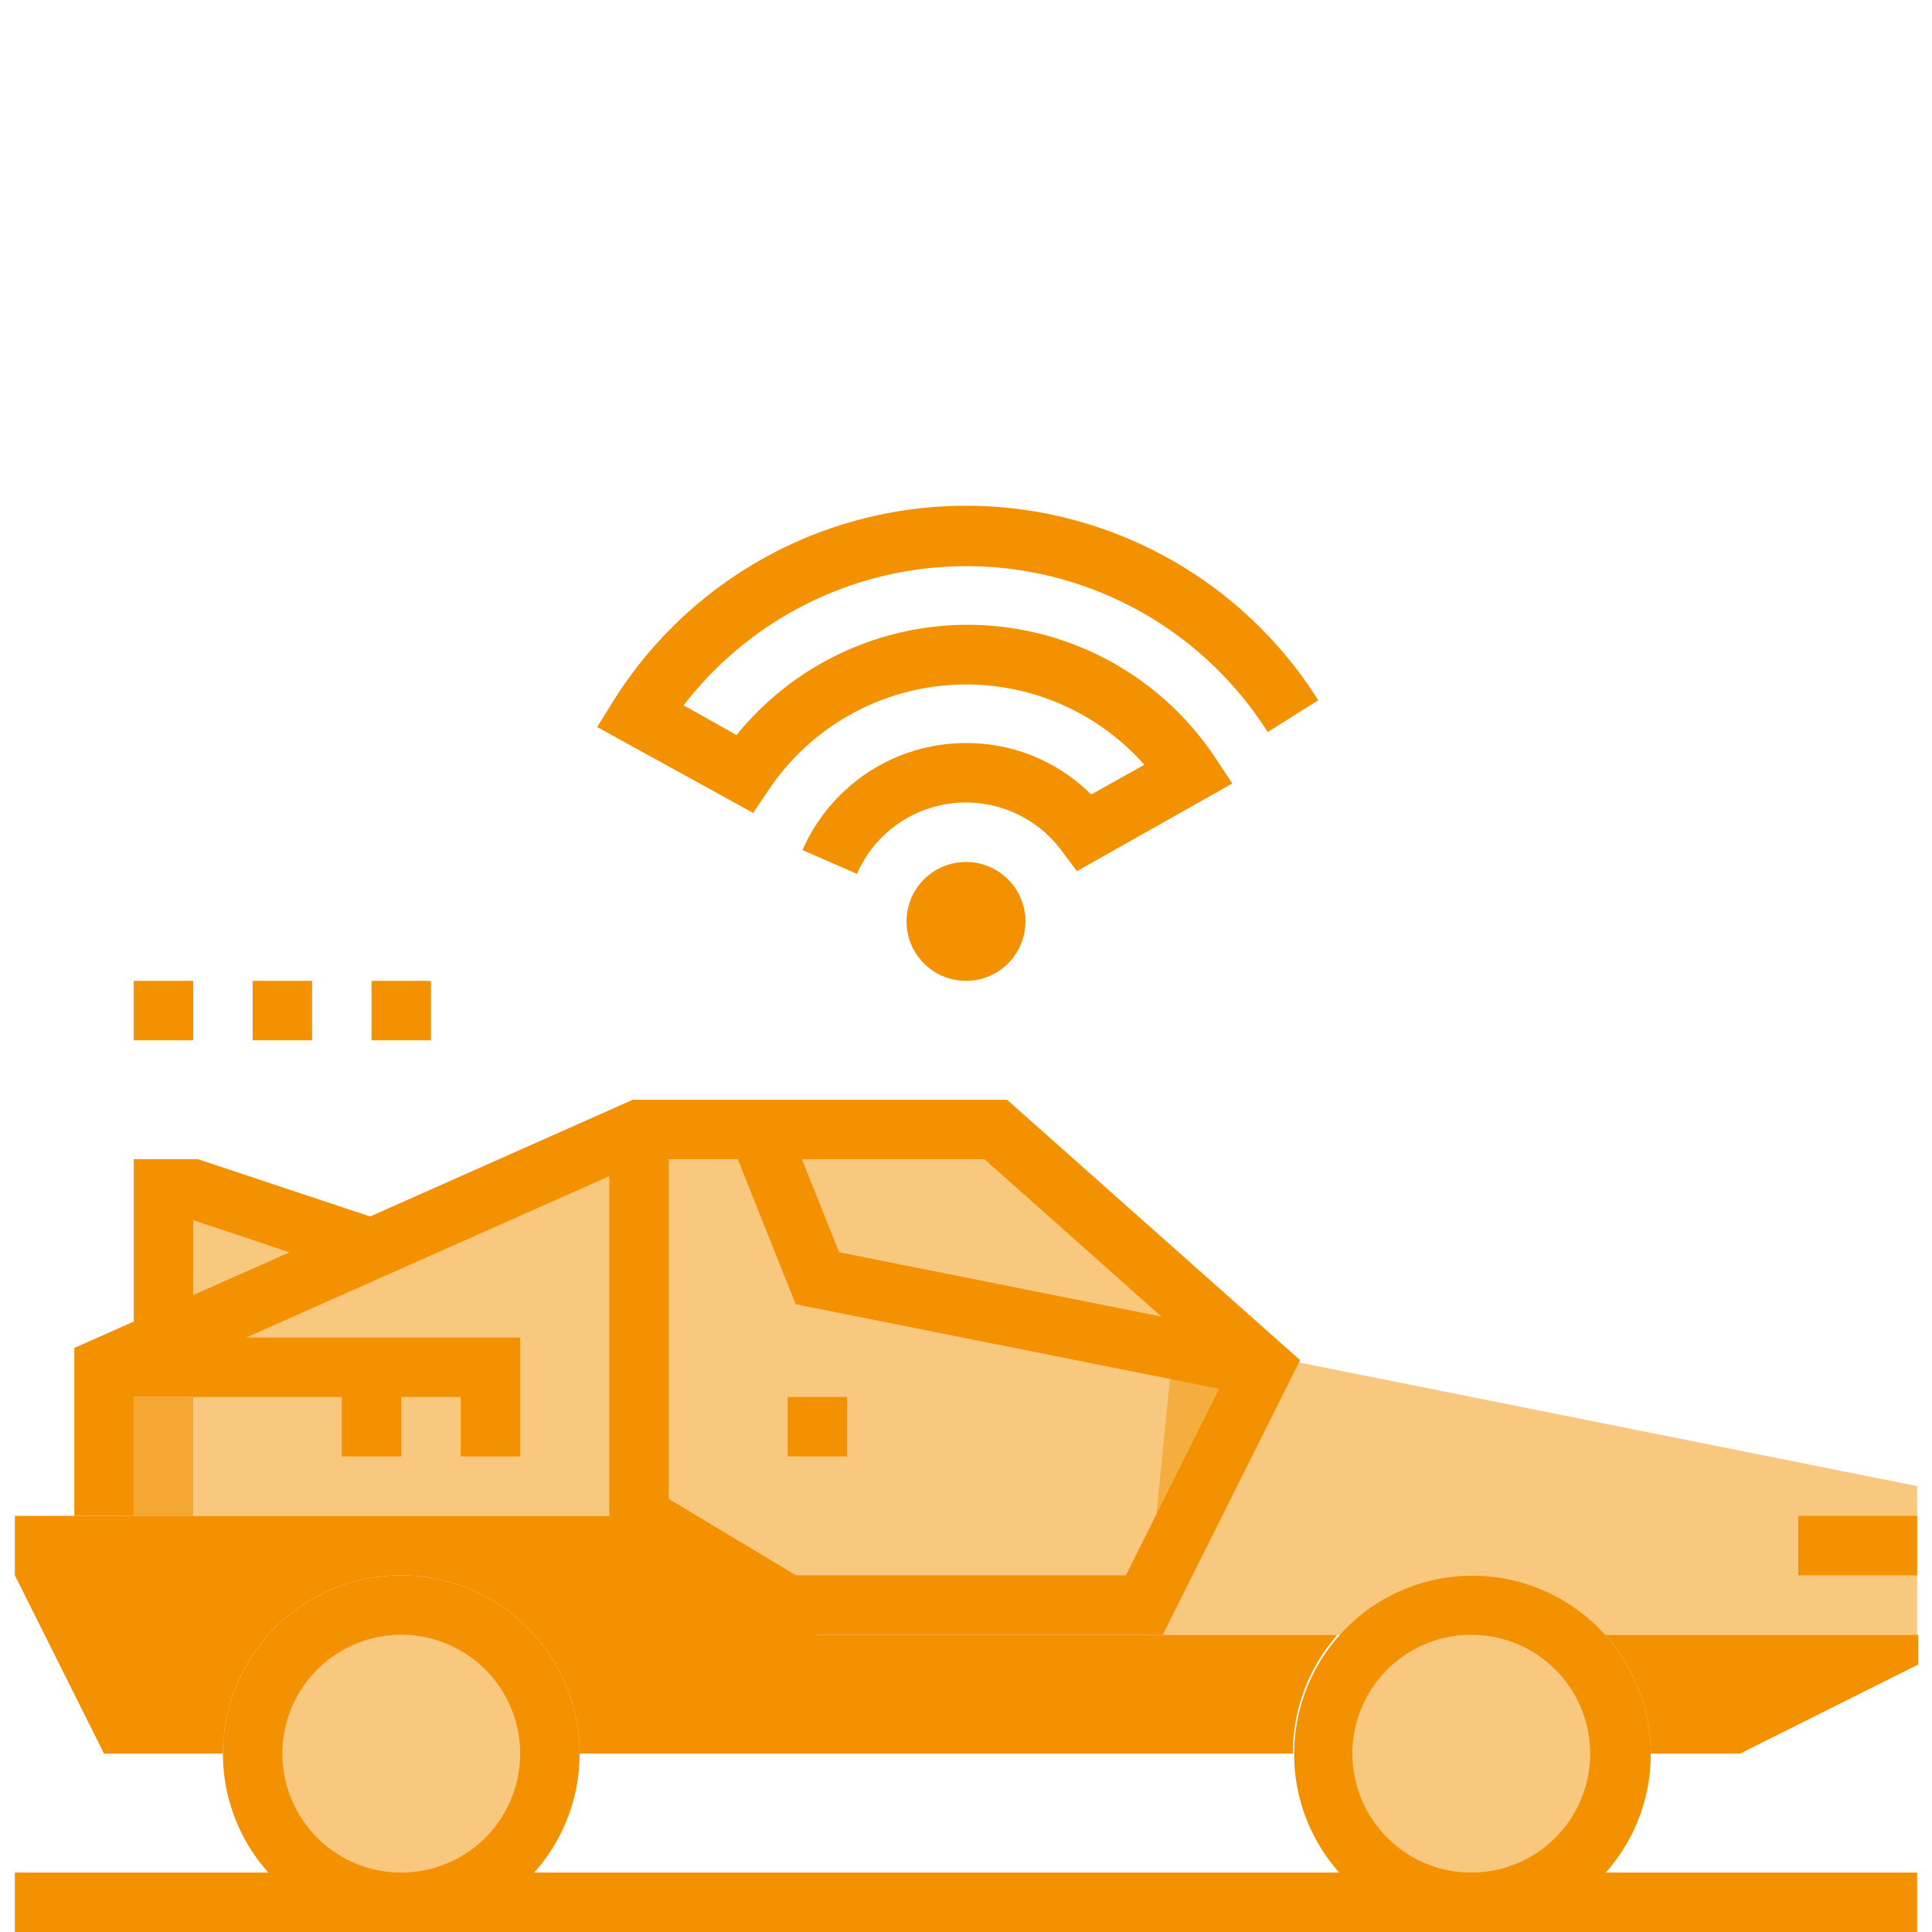 <svg id="Ebene_1" data-name="Ebene 1" xmlns="http://www.w3.org/2000/svg" viewBox="0 0 65 65"><defs><style>.cls-1{opacity:0.5;}.cls-2{fill:#f39100;}.cls-3{opacity:0.8;}</style></defs><g class="cls-1"><polygon class="cls-2" points="6.5 51 6.5 45 21.5 38 21.5 51 6.5 51"/></g><g class="cls-1"><polygon class="cls-2" points="42.5 46 27.5 43 25.5 38 33.5 38 42.5 46"/></g><g class="cls-1"><polygon class="cls-2" points="64.5 55 38.5 55 39.5 45 64.5 50 64.5 55"/></g><g class="cls-1"><polygon class="cls-2" points="21.5 38 21.5 51 26.5 54 38.5 54 42.5 46 27.5 43 25.5 38 21.5 38"/></g><polygon class="cls-2" points="42.3 46.98 26.77 43.88 24.57 38.37 26.43 37.63 28.23 42.13 42.7 45.02 42.3 46.98"/><rect class="cls-2" x="26.5" y="47" width="2" height="2"/><polygon class="cls-2" points="17.5 49 15.5 49 15.5 47 3.5 47 3.5 45 17.5 45 17.5 49"/><rect class="cls-2" x="11.5" y="46" width="2" height="3"/><rect class="cls-2" x="0.5" y="63" width="64" height="2"/><g class="cls-1"><polygon class="cls-2" points="5.5 45 5.5 40 6.5 40 12.5 42 5.5 45"/></g><polygon class="cls-2" points="6.5 45 4.5 45 4.5 39 6.66 39 12.82 41.05 12.18 42.95 6.5 41.05 6.5 45"/><path class="cls-2" d="M32.5,33a2,2,0,1,1,2-2A2,2,0,0,1,32.5,33Zm0-2Z"/><path class="cls-2" d="M36.23,29.31l-.53-.71A4,4,0,0,0,32.5,27V25a5.92,5.92,0,0,1,4.21,1.73l1.79-1a8,8,0,0,0-12.65.86l-.51.76-5.25-2.89.56-.9a14,14,0,0,1,23.7,0l-1.7,1.07A12,12,0,0,0,23,23.73l1.78,1a10,10,0,0,1,16.09.74l.59.89Z"/><path class="cls-2" d="M28.83,29.4,27,28.6A6,6,0,0,1,32.5,25v2A4,4,0,0,0,28.83,29.4Z"/><g class="cls-1"><circle class="cls-2" cx="13.5" cy="59" r="5"/></g><path class="cls-2" d="M13.5,65a6,6,0,1,1,6-6A6,6,0,0,1,13.5,65Zm0-10a4,4,0,1,0,4,4A4,4,0,0,0,13.5,55Z"/><g class="cls-1"><circle class="cls-2" cx="49.5" cy="59" r="5"/></g><path class="cls-2" d="M54,55a6,6,0,0,1,1.54,4h3l6-3V55Z"/><path class="cls-2" d="M27.5,55l-7-4H.5v2l3,6h4a6,6,0,0,1,12,0h24A6,6,0,0,1,45,55Z"/><path class="cls-2" d="M54,55a6,6,0,1,0,1.54,4A6,6,0,0,0,54,55ZM49.5,63a4,4,0,1,1,4-4A4,4,0,0,1,49.5,63Z"/><path class="cls-2" d="M39.12,55H26.22L20.5,51.57v-12l-16,7.11V51h-2V45.35L21.29,37H33.88l9.86,8.76ZM26.78,53h11.1l3.38-6.76L33.12,39H22.5V50.43Z"/><rect class="cls-2" x="60.5" y="51" width="4" height="2"/><g class="cls-3"><rect class="cls-2" x="4.5" y="47" width="2" height="4"/></g><rect class="cls-2" x="4.5" y="33" width="2" height="2"/><rect class="cls-2" x="8.5" y="33" width="2" height="2"/><rect class="cls-2" x="12.5" y="33" width="2" height="2"/></svg>
